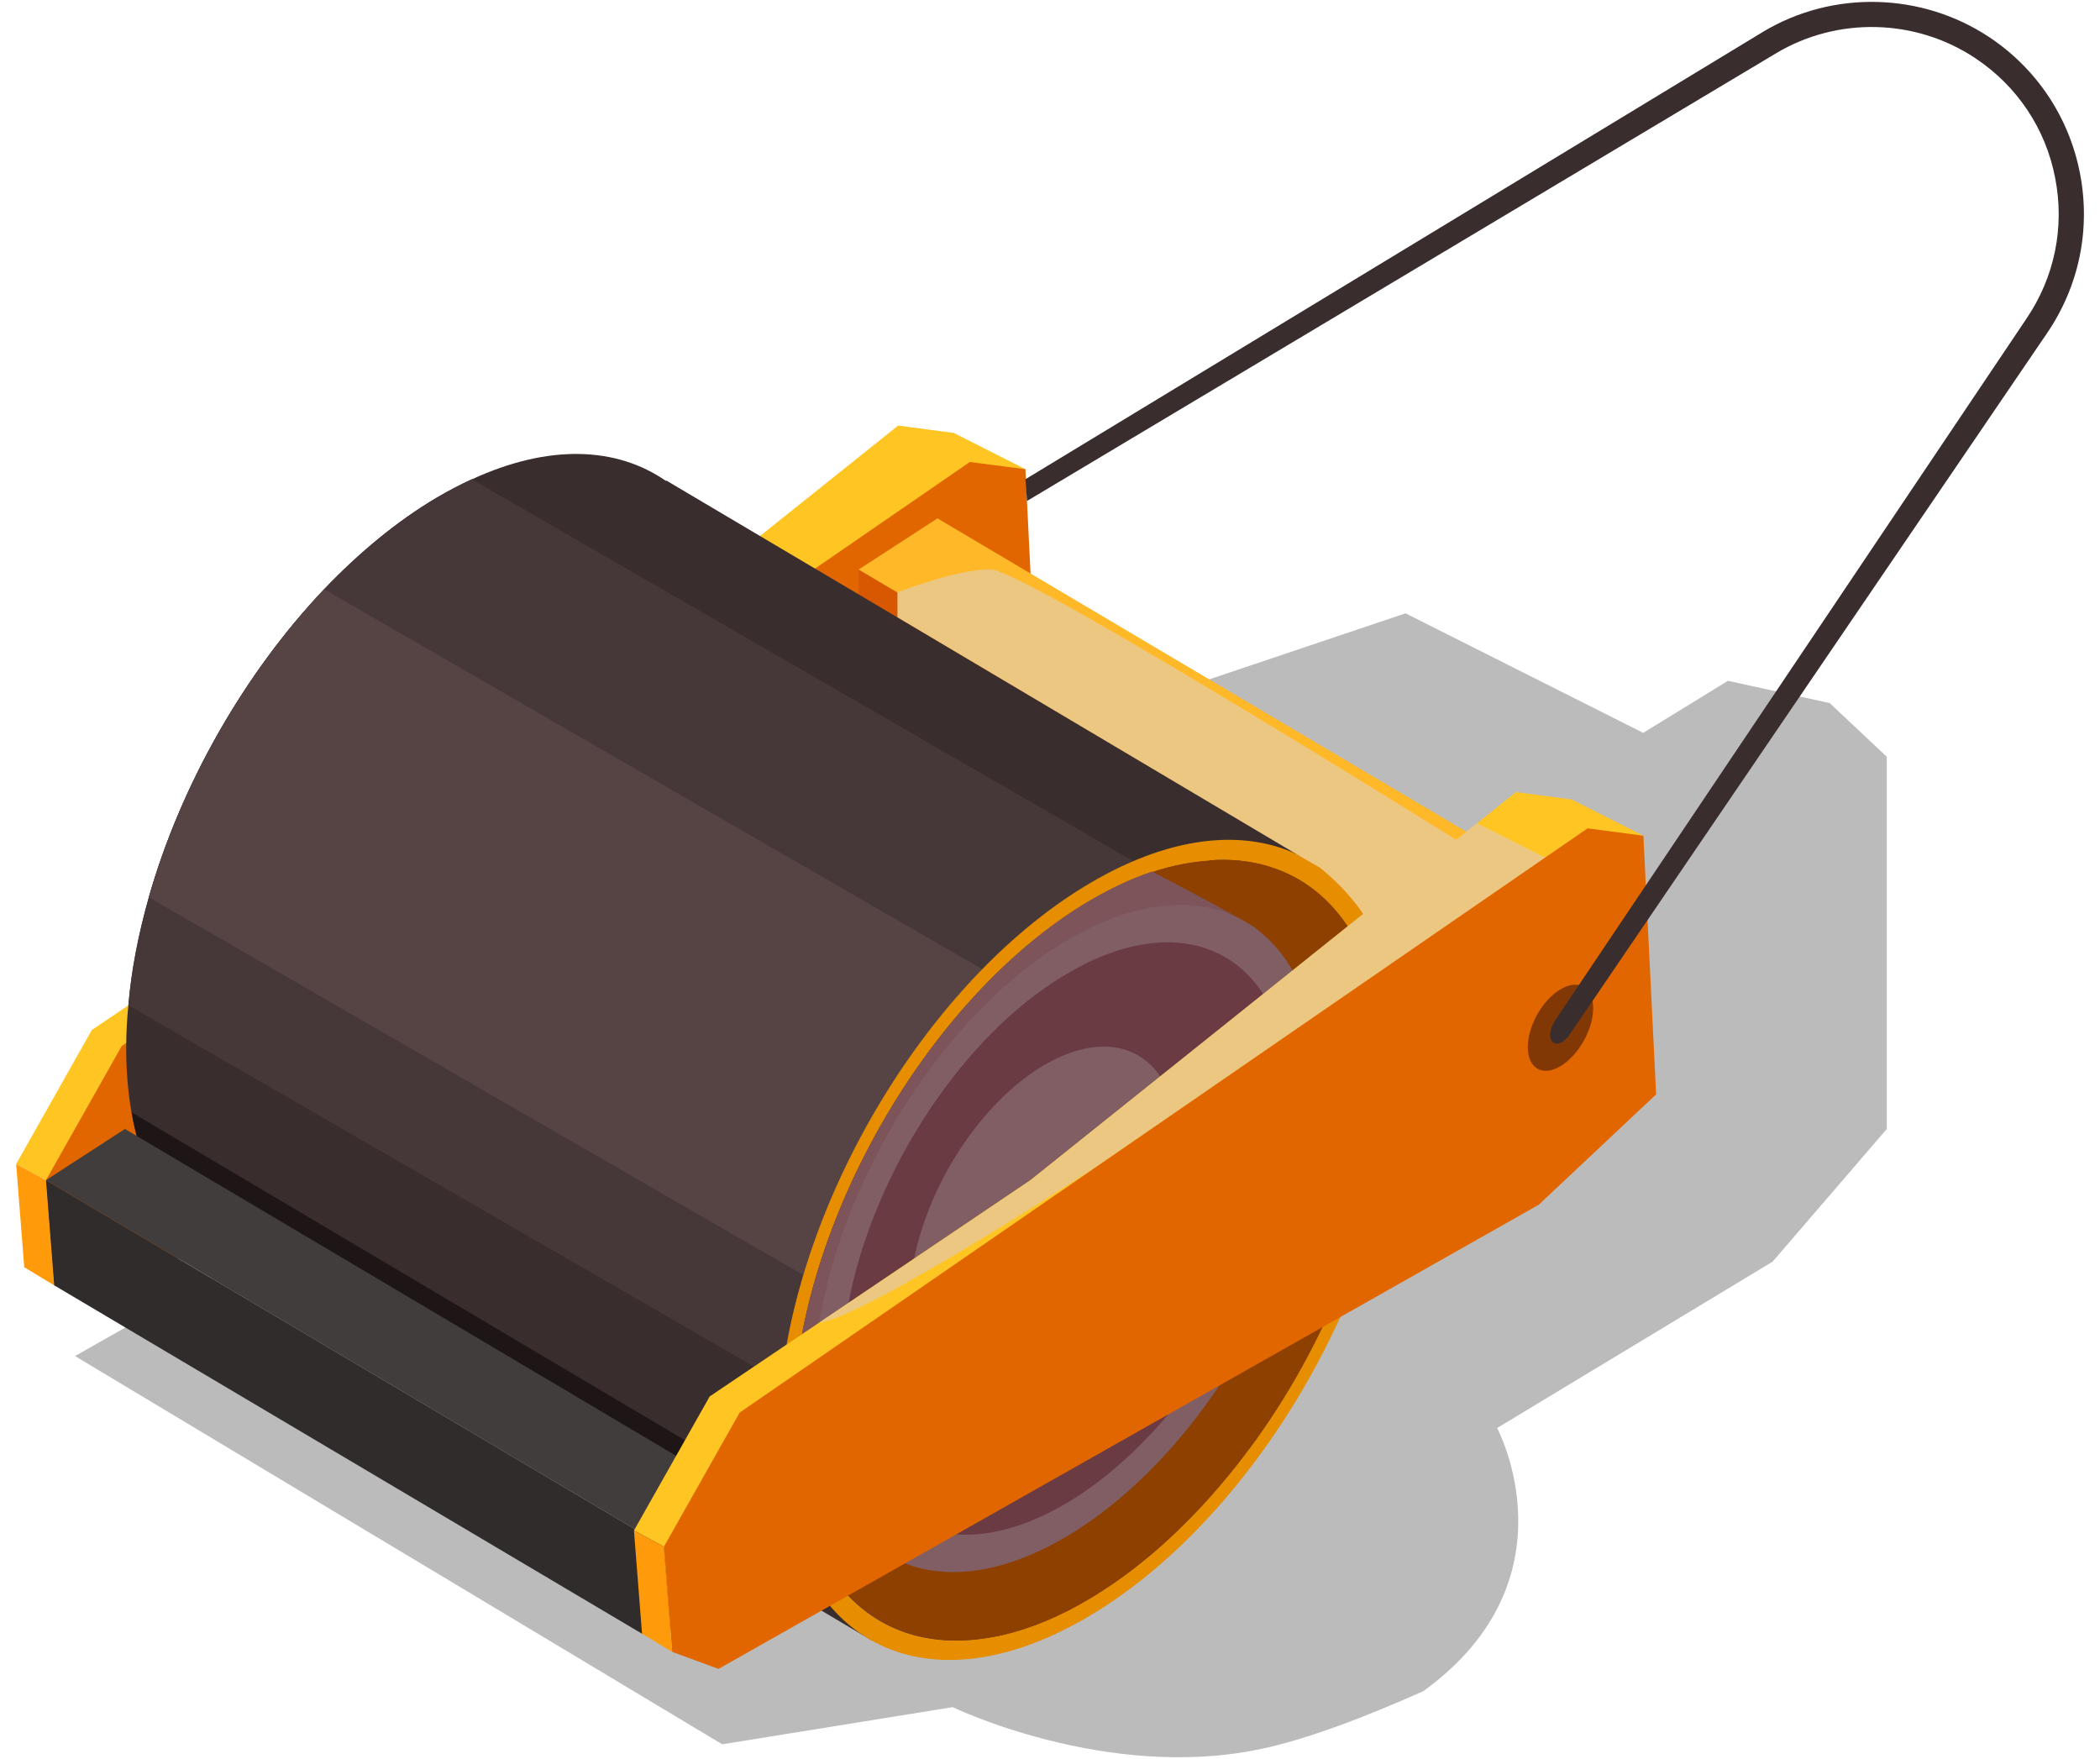 <svg width="117" height="98" viewBox="0 0 117 98" fill="none" xmlns="http://www.w3.org/2000/svg">
<path d="M83.41 79.56L98.76 70.29L105.12 62.9V42.16L101.94 39.17L96.27 37.93L91.55 40.83L78.31 34.17L9.32 57.37L24.1 64.84L17.96 69.9L14.59 69.65L4.18 75.55L40.24 97.18L53.08 95.11C53.08 95.11 61.6 99.23 70.16 97.46C72.74 96.93 76 95.69 79.3 94.22C87.92 87.97 83.41 79.56 83.41 79.56Z" fill="#BBBBBB"/>
<path d="M50.04 23.71L22.98 45.34L5.12 57.38L0.9 64.85L2.56 65.75L3.02 71.61L49.8 45.91L57.13 26.14L53.14 24.12L50.04 23.71Z" fill="#FFC523"/>
<path d="M54.031 25.74L6.781 58.28L2.561 65.75L3.021 71.61L5.611 72.56L51.31 46.7L57.84 40.55L57.13 26.14L54.031 25.74Z" fill="#E26600"/>
<path d="M0.9 64.85L2.56 65.75L3.02 71.61L1.35 70.6L0.9 64.85Z" fill="#FF9A0A"/>
<path d="M47.84 31.73L87.85 55.44V61.78L47.84 38.06V31.73Z" fill="#D75800"/>
<path d="M52.23 28.88L87.49 49.77L87.85 55.44L47.84 31.73L52.23 28.88Z" fill="#FFB828"/>
<path d="M11.411 69.32L11.401 69.34L11.671 69.5C11.931 69.68 12.221 69.85 12.501 69.99L48.561 91.39L53.921 83.02L57.041 78.13L65.541 64.85L67.251 61.23L71.271 52.67L73.361 48.23L37.121 26.77L37.111 26.8C34.351 24.88 30.561 24.73 26.281 26.71C25.651 27 25.001 27.34 24.351 27.72C22.131 29.03 20.011 30.79 18.051 32.84C13.621 37.51 10.071 43.74 8.291 50C7.721 52.03 7.321 54.04 7.151 56.02C7.071 56.81 7.031 57.61 7.031 58.38C7.031 63.58 8.691 67.32 11.411 69.32Z" fill="#392D2D"/>
<path d="M7.15 56.01L53.93 83.02L57.05 78.13L65.55 64.85L67.26 61.23L71.28 52.67L26.28 26.7C25.65 26.99 25 27.33 24.35 27.71C22.13 29.02 20.01 30.78 18.05 32.83C13.62 37.5 10.07 43.73 8.29 49.99C7.71 52.02 7.32 54.03 7.15 56.01Z" fill="#463738"/>
<path d="M8.291 49.99L57.051 78.13L65.551 64.85L67.261 61.23L18.061 32.83C13.621 37.51 10.071 43.74 8.291 49.99Z" fill="#564445"/>
<path d="M7.33 61.97L46.92 85.43L40.86 86.82L12.52 70C12.23 69.85 11.96 69.69 11.69 69.51L11.41 69.35L11.42 69.33C9.37 67.82 7.92 65.32 7.33 61.97Z" fill="#1E1616"/>
<path d="M2.561 65.75L42.571 89.46L35.77 91.02L3.021 71.61L2.561 65.75Z" fill="#312C2C"/>
<path d="M6.961 62.9L42.211 83.8L42.571 89.46L2.561 65.75L6.961 62.9Z" fill="#423D3D"/>
<path d="M43.361 79.9C43.361 91.17 51.111 95.71 60.681 90.04C70.251 84.37 78.001 70.64 78.001 59.37C78.001 48.1 70.251 43.56 60.681 49.23C51.111 54.9 43.361 68.63 43.361 79.9Z" fill="#E68D00"/>
<path d="M44.18 79.42C44.18 81.05 44.35 82.54 44.68 83.85C44.85 84.57 45.07 85.24 45.33 85.86C45.34 85.87 45.34 85.89 45.34 85.9C47.07 90.02 50.62 91.99 55.03 91.25C55.32 91.21 55.62 91.14 55.92 91.08C57.44 90.72 59.05 90.06 60.7 89.07C62.69 87.89 64.6 86.34 66.35 84.54C67.11 83.76 67.84 82.93 68.54 82.08C68.55 82.08 68.55 82.08 68.55 82.07C69.02 81.5 69.46 80.91 69.91 80.3C69.91 80.3 69.91 80.3 69.92 80.29C74.3 74.19 77.18 66.58 77.18 59.87C77.18 57.97 76.95 56.27 76.52 54.79C75.56 51.47 73.58 49.25 70.94 48.36C69.99 48.03 68.93 47.87 67.8 47.91C67.74 47.91 67.68 47.93 67.63 47.93C67.54 47.93 67.45 47.93 67.36 47.94C67.41 47.94 67.44 47.95 67.48 47.95C66.44 48.01 65.34 48.21 64.18 48.6C63.06 48.97 61.89 49.52 60.68 50.23C51.56 55.6 44.18 68.68 44.18 79.42Z" fill="#6A3B42"/>
<path d="M44.18 79.42C44.18 81.05 44.35 82.54 44.68 83.85C44.85 84.57 45.07 85.24 45.33 85.86C45.34 85.81 45.33 85.75 45.3 85.69C46.99 89.93 50.55 91.98 55.03 91.25C55.32 91.21 55.62 91.14 55.92 91.08C57.44 90.72 59.05 90.06 60.7 89.07C62.69 87.89 64.6 86.34 66.35 84.54C67.11 83.78 67.84 82.95 68.54 82.08C68.55 82.08 68.55 82.08 68.55 82.07C69.02 81.5 69.46 80.91 69.91 80.3C69.91 80.3 69.91 80.3 69.92 80.29C74.31 74.2 77.19 66.58 77.19 59.88C77.19 57.98 76.96 56.27 76.51 54.78C75.55 51.46 73.57 49.24 70.93 48.35C69.97 48.02 68.92 47.87 67.8 47.91C67.8 47.91 67.79 47.91 67.79 47.9C67.73 47.9 67.67 47.92 67.62 47.92C67.53 47.92 67.44 47.92 67.35 47.93C67.4 47.93 67.43 47.94 67.47 47.94C66.43 48 65.33 48.2 64.17 48.59C63.05 48.96 61.88 49.51 60.67 50.22C51.56 55.6 44.18 68.68 44.18 79.42Z" fill="#8E4000"/>
<path d="M44.18 79.42C44.18 81.05 44.35 82.54 44.68 83.85C46.3 84.79 48.82 86.2 49.02 86.35C51.6 88.24 50.52 85.55 54.71 83.06C62.49 78.46 68.8 67.29 68.8 58.11C68.8 54.19 71.95 53.47 70.02 51.77C69.55 51.36 64.78 48.85 64.18 48.56C63.06 48.93 61.89 49.48 60.68 50.19C51.56 55.6 44.18 68.68 44.18 79.42Z" fill="#7D545A"/>
<path d="M45.34 77.35C45.34 86.52 51.65 90.21 59.43 85.6C67.21 80.99 73.52 69.82 73.52 60.65C73.52 51.48 67.21 47.79 59.43 52.4C51.65 57.01 45.34 68.18 45.34 77.35Z" fill="#805E63"/>
<path d="M46.91 76.41C46.91 84.56 52.51 87.83 59.43 83.74C66.34 79.65 71.94 69.72 71.94 61.58C71.94 53.45 66.34 50.17 59.43 54.26C58.84 54.61 58.26 55 57.7 55.42C52.24 59.54 47.91 67.14 47.05 74.03C46.97 74.83 46.91 75.64 46.91 76.41Z" fill="#6A3B42"/>
<path d="M47.06 74.03L52.621 77.33L63.34 58.76L57.7 55.42C52.24 59.54 47.92 67.14 47.06 74.03Z" fill="#6A3B42"/>
<path d="M50.67 72.58C50.67 77.44 54.01 79.39 58.14 76.95C62.26 74.51 65.61 68.59 65.61 63.73C65.61 58.87 62.27 56.92 58.14 59.36C54.02 61.8 50.67 67.72 50.67 72.58Z" fill="#805E63"/>
<path d="M84.46 44.13L57.41 65.75L39.54 77.8L35.32 85.27L36.99 86.17L37.45 92.03L84.23 66.32L91.56 46.56L87.56 44.54L84.46 44.13Z" fill="#FFC523"/>
<path d="M50 34.39V33C50 33 53.32 31.7 55.2 31.72C57.08 31.75 81.13 46.79 81.13 46.79L82.29 45.86L86.15 47.81L61.31 64.85C61.31 64.85 48.21 73.41 45.66 73.68C57.42 65.75 57.42 65.75 57.42 65.75L75.94 50.92C75.94 50.92 75.15 49.63 73.53 48.34C72.27 47.61 72.27 47.61 72.27 47.61L50 34.39Z" fill="#ECC781"/>
<path d="M88.45 46.15L41.21 78.7L36.99 86.17L37.45 92.03L40.03 92.98L85.73 67.12L92.27 60.97L91.56 46.56L88.45 46.15Z" fill="#E26600"/>
<path d="M35.32 85.27L36.99 86.17L37.45 92.03L35.77 91.02L35.32 85.27Z" fill="#FF9A0A"/>
<path d="M85.121 58.34C85.121 59.52 85.931 60 86.941 59.4C87.941 58.8 88.761 57.36 88.761 56.18C88.761 55 87.951 54.52 86.941 55.12C85.931 55.71 85.121 57.16 85.121 58.34Z" fill="#813804"/>
<path d="M115.881 9.64C115.271 6.52 113.471 3.83 110.831 2.07C107.061 -0.43 102.111 -0.56 98.231 1.77L57.131 26.7L57.221 27.91L98.951 2.97C102.371 0.92 106.731 1.03 110.051 3.24C112.381 4.79 113.971 7.16 114.501 9.91C115.041 12.66 114.471 15.45 112.891 17.77L86.641 56.85L86.651 56.86C86.481 57.1 86.371 57.39 86.371 57.66C86.371 58.1 86.671 58.27 87.041 58.05C87.161 57.98 87.261 57.87 87.361 57.76V57.77L114.051 18.56C115.841 15.93 116.491 12.76 115.881 9.64Z" fill="#392D2D"/>
</svg>
